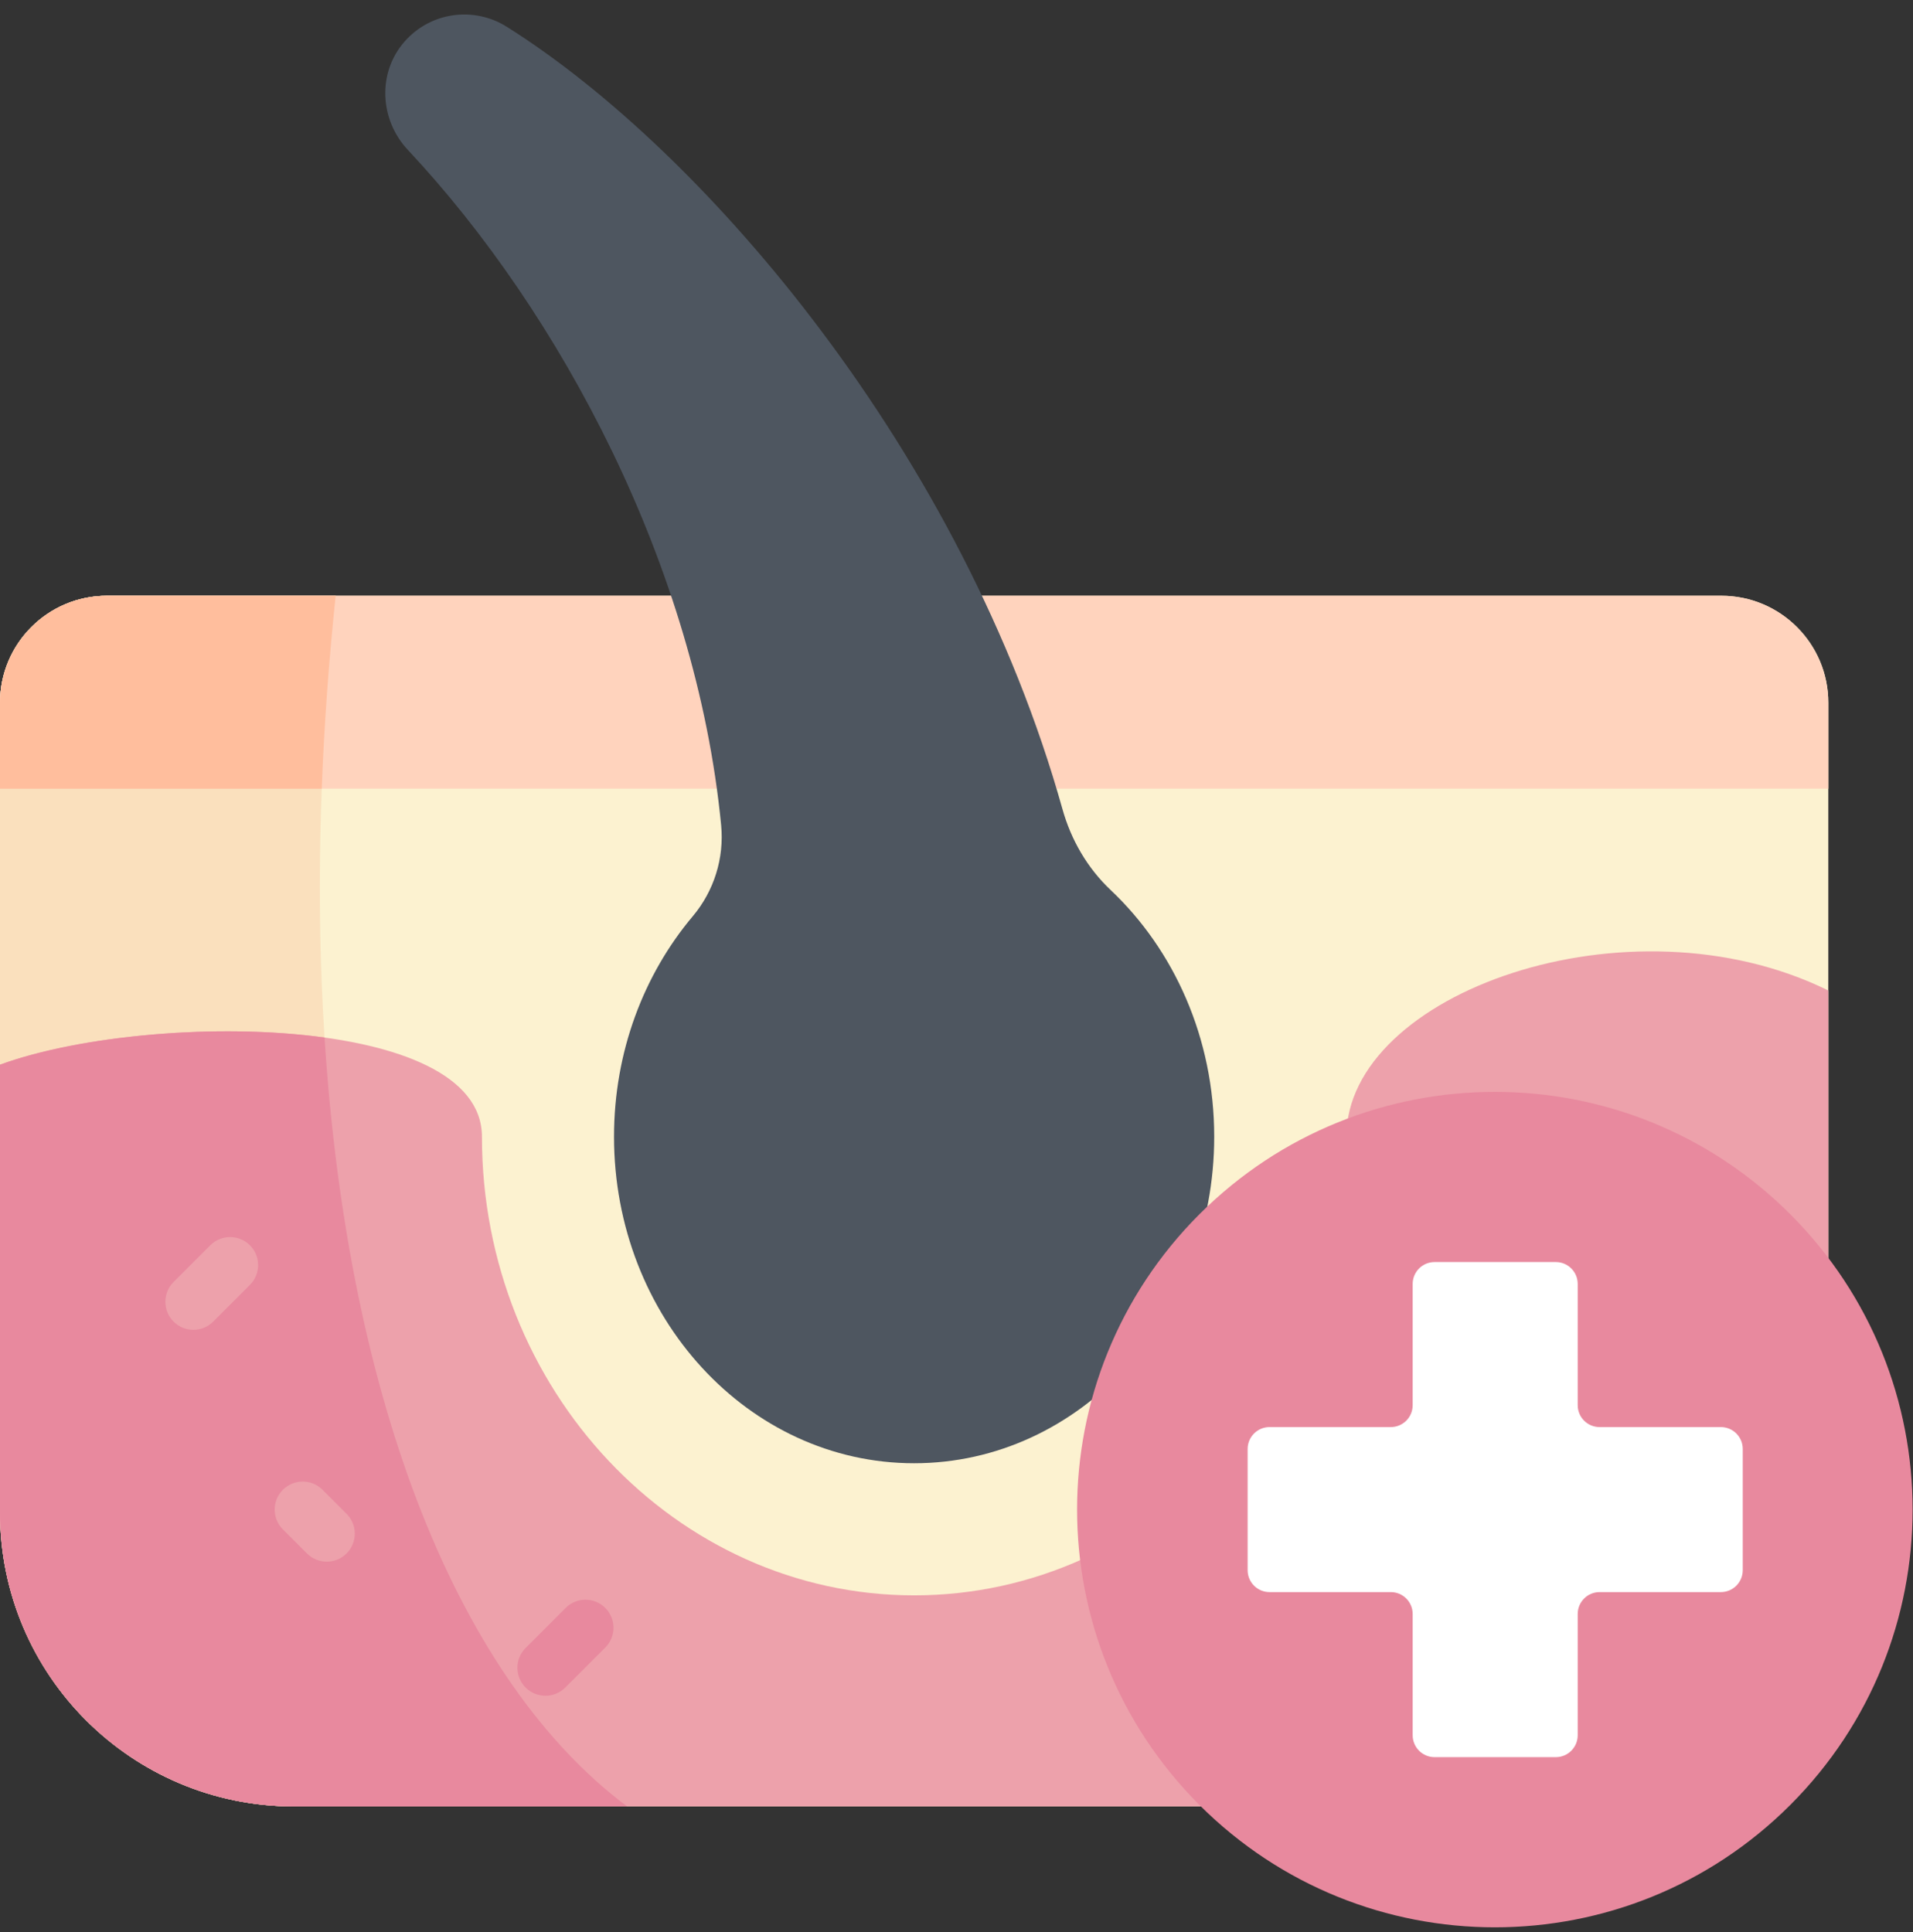 <svg width="100" height="101" viewBox="0 0 100 101" fill="none" xmlns="http://www.w3.org/2000/svg">
<rect x="0" y="0" width="100" height="101" fill="#333333" stroke="none"/>
<g clip-path="url(#clip0_1238_20510)">
<path d="M80.209 94.435H15.364C6.879 94.435 0 87.556 0 79.07V36.738C0 33.648 2.504 31.144 5.594 31.144H89.98C93.069 31.144 95.574 33.648 95.574 36.738V79.07C95.574 87.556 88.695 94.435 80.209 94.435Z" fill="#FCF2D0"/>
<path d="M5.594 31.144C2.504 31.144 0 33.648 0 36.738V79.07C0 87.556 6.879 94.435 15.364 94.435H32.781C20.865 85.525 14.298 61.976 17.547 31.144H5.594Z" fill="#FAE0BD"/>
<path d="M95.574 41.23H0V36.738C0 33.648 2.504 31.144 5.594 31.144H89.98C93.069 31.144 95.574 33.648 95.574 36.738V41.23H95.574Z" fill="#FFD3BD"/>
<path d="M0 36.738V41.23H16.819C16.942 37.966 17.182 34.601 17.547 31.144H5.594C2.504 31.144 0 33.648 0 36.738Z" fill="#FFBE9D"/>
<path d="M70.381 59.424C70.381 72.645 60.245 83.401 47.787 83.401C35.329 83.401 25.193 72.645 25.193 59.424C25.193 52.951 7.624 52.871 0 55.659V79.07C0 87.556 6.879 94.435 15.364 94.435H80.209C88.695 94.435 95.574 87.556 95.574 79.07V51.781C85.151 46.642 70.381 51.923 70.381 59.424Z" fill="#EDA1AB"/>
<path d="M16.965 54.24C11.342 53.465 4.178 54.132 0 55.659V79.071C0 87.556 6.879 94.435 15.364 94.435H32.781C24.061 87.915 18.206 73.556 16.965 54.24Z" fill="#E8899E"/>
<path d="M10.109 69.52C9.735 69.52 9.36 69.377 9.074 69.091C8.502 68.519 8.502 67.591 9.074 67.019L10.993 65.1C11.565 64.528 12.492 64.528 13.064 65.1C13.636 65.672 13.636 66.599 13.064 67.171L11.145 69.091C10.859 69.376 10.484 69.52 10.109 69.52Z" fill="#EDA1AB"/>
<path d="M17.081 81.639C16.706 81.639 16.331 81.496 16.045 81.21L14.788 79.954C14.216 79.382 14.216 78.454 14.788 77.882C15.361 77.31 16.288 77.31 16.86 77.882L18.117 79.139C18.689 79.711 18.689 80.638 18.117 81.21C17.831 81.496 17.456 81.639 17.081 81.639Z" fill="#EDA1AB"/>
<path d="M28.512 88.651C28.137 88.651 27.762 88.508 27.476 88.222C26.904 87.65 26.904 86.723 27.476 86.151L29.569 84.058C30.141 83.486 31.068 83.486 31.64 84.058C32.212 84.63 32.212 85.558 31.64 86.13L29.547 88.222C29.262 88.508 28.887 88.651 28.512 88.651Z" fill="#E8899E"/>
<path d="M58.059 46.529C56.843 45.381 55.989 43.909 55.539 42.299C50.355 23.782 36.91 7.945 26.483 1.395C24.802 0.338 22.533 0.6 21.149 2.172C19.719 3.796 19.84 6.259 21.32 7.837C29.284 16.331 36.389 29.632 37.697 43.142C37.863 44.863 37.324 46.58 36.211 47.903C33.656 50.939 32.097 54.983 32.097 59.424C32.097 68.852 39.12 76.495 47.784 76.495C56.448 76.495 63.472 68.852 63.472 59.424C63.472 54.273 61.373 49.658 58.059 46.529Z" fill="#4E5660"/>
<path d="M93.583 94.36C102.112 85.832 102.112 72.004 93.583 63.476C85.055 54.948 71.228 54.948 62.7 63.476C54.171 72.004 54.171 85.832 62.7 94.36C71.228 102.888 85.055 102.888 93.583 94.36Z" fill="#E8899E"/>
<path d="M82.473 73.46V67.121C82.473 66.489 81.961 65.977 81.329 65.977H74.99C74.358 65.977 73.846 66.489 73.846 67.121V73.46C73.846 74.092 73.334 74.604 72.702 74.604H66.363C65.731 74.604 65.219 75.117 65.219 75.748V82.087C65.219 82.719 65.731 83.231 66.363 83.231H72.702C73.334 83.231 73.846 83.744 73.846 84.376V90.714C73.846 91.346 74.358 91.859 74.99 91.859H81.329C81.961 91.859 82.473 91.346 82.473 90.714V84.376C82.473 83.744 82.985 83.231 83.617 83.231H89.956C90.588 83.231 91.1 82.719 91.1 82.087V75.748C91.1 75.117 90.588 74.604 89.956 74.604H83.617C82.985 74.604 82.473 74.092 82.473 73.46Z" fill="white"/>
</g>
<defs>
<clipPath id="clip0_1238_20510">
<rect width="100" height="100" fill="white" transform="translate(0 0.759)"/>
</clipPath>
</defs>
</svg>
